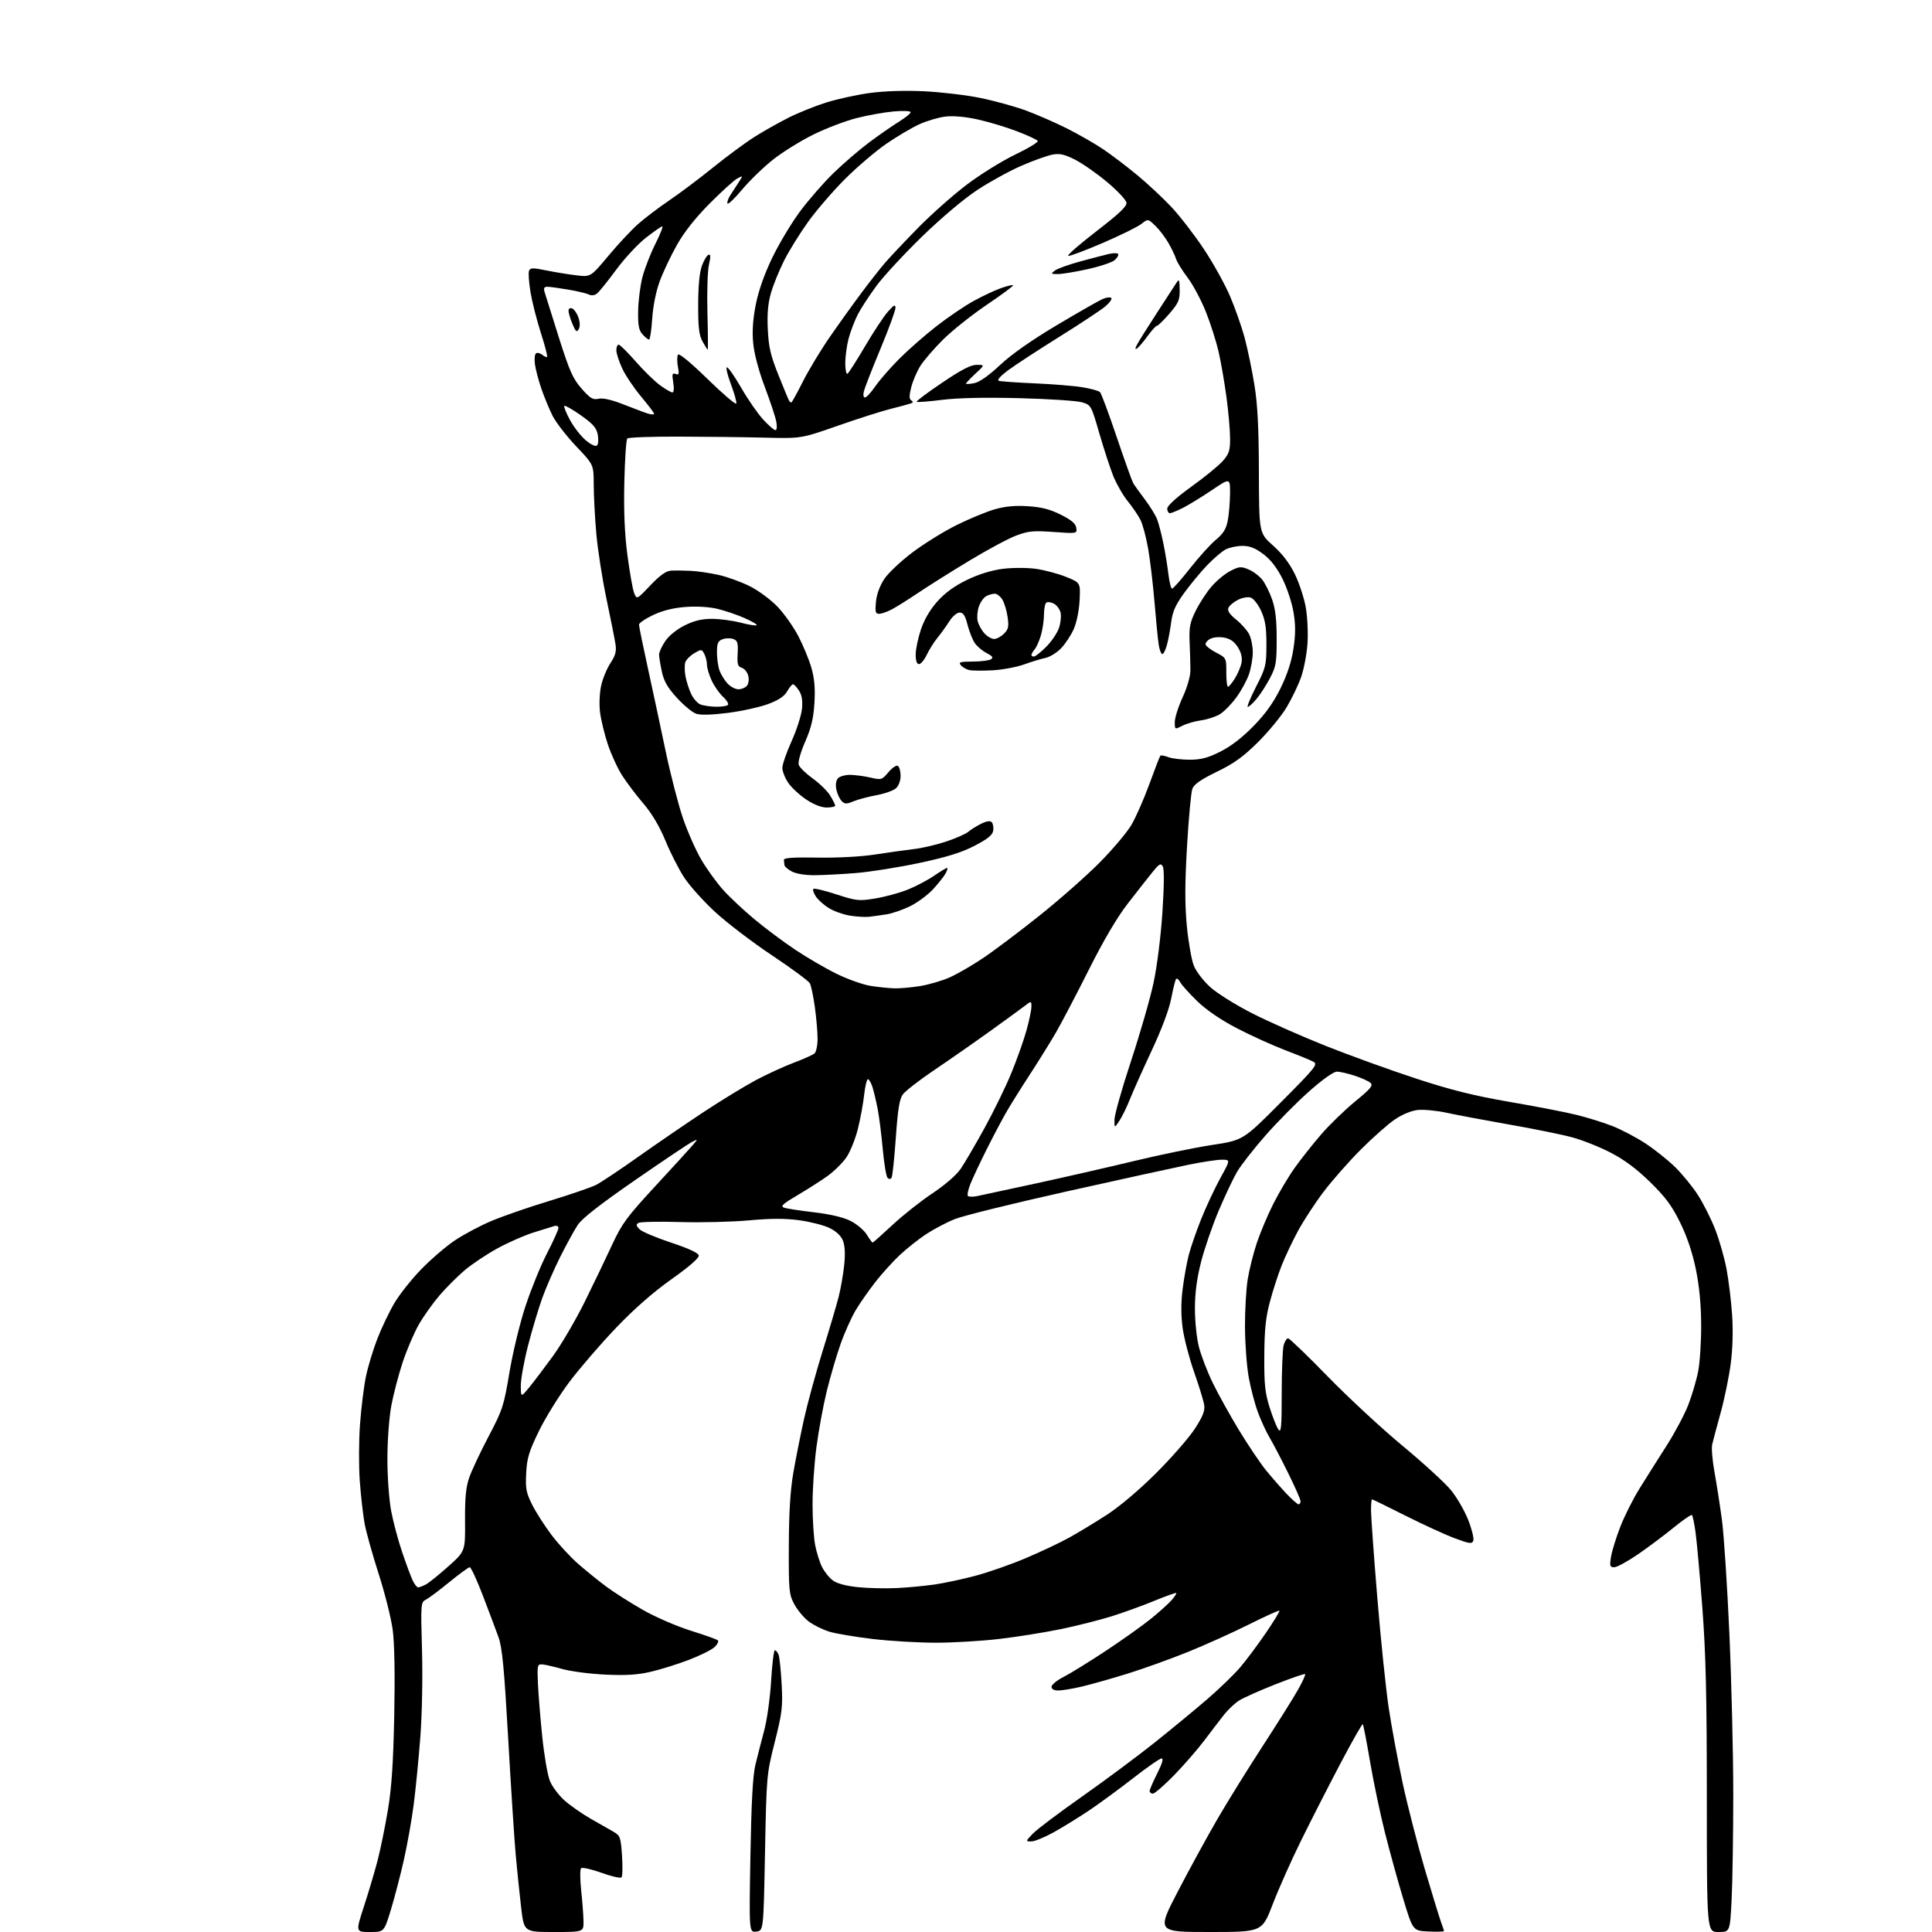 <?xml version="1.0" encoding="UTF-8" standalone="no"?>
<svg 
  version="1.1" 
  xmlns="http://www.w3.org/2000/svg" 
  xmlns:xlink="http://www.w3.org/1999/xlink" 
  xmlns:svg="http://www.w3.org/2000/svg"
  xmlns:rdf="http://www.w3.org/1999/02/22-rdf-syntax-ns#"
  xmlns:cc="http://creativecommons.org/ns#"
  xmlns:dc="http://purl.org/dc/elements/1.1/"
  viewBox="0 0 768 768"
  width="768"
  height="768"
>
<style>svg {background-color: white; }</style>"
<path stroke="none" fill="black" fill-rule="evenodd" d="M147.02,768.00C141.36,768.00 141.36,768.00 144.70,757.75C146.54,752.11 148.97,743.90 150.12,739.50C151.26,735.10 153.09,726.10 154.20,719.50C155.68,710.61 156.33,700.87 156.72,681.92C157.04,665.68 156.82,653.26 156.11,647.91C155.49,643.27 152.97,633.23 150.51,625.59C148.05,617.95 145.54,608.96 144.93,605.60C144.32,602.25 143.46,594.66 143.02,588.74C142.59,582.82 142.63,572.60 143.12,566.04C143.61,559.48 144.67,550.93 145.49,547.06C146.30,543.18 148.32,536.52 149.97,532.26C151.61,527.99 154.66,521.61 156.73,518.08C158.80,514.55 163.65,508.44 167.50,504.50C171.35,500.55 177.31,495.43 180.75,493.12C184.19,490.81 190.63,487.37 195.07,485.47C199.51,483.57 209.96,479.94 218.31,477.41C226.65,474.87 235.06,471.99 236.99,471.00C238.92,470.01 246.35,465.06 253.50,459.99C260.65,454.93 272.31,446.95 279.40,442.25C286.50,437.56 295.95,431.78 300.41,429.40C304.87,427.03 311.67,423.91 315.51,422.46C319.36,421.01 323.06,419.36 323.75,418.79C324.44,418.22 325.00,415.59 325.00,412.95C325.00,410.31 324.51,404.64 323.92,400.35C323.32,396.06 322.43,391.80 321.93,390.88C321.44,389.96 314.62,384.92 306.77,379.69C298.92,374.46 288.71,366.65 284.07,362.34C279.43,358.03 273.95,351.89 271.89,348.70C269.82,345.51 266.50,338.97 264.51,334.16C262.15,328.45 259.13,323.37 255.79,319.47C252.98,316.19 249.19,311.17 247.36,308.33C245.53,305.48 242.94,299.86 241.60,295.83C240.26,291.80 238.87,286.02 238.51,283.00C238.14,279.93 238.35,275.29 238.98,272.50C239.59,269.75 241.25,265.75 242.66,263.60C244.65,260.58 245.10,258.90 244.67,256.10C244.37,254.12 242.76,246.02 241.09,238.09C239.42,230.17 237.60,218.47 237.04,212.09C236.48,205.72 236.02,196.95 236.01,192.62C236.00,184.73 236.00,184.73 229.03,177.40C225.20,173.36 220.98,167.91 219.66,165.28C218.34,162.65 216.33,157.80 215.20,154.50C214.07,151.20 212.91,146.82 212.64,144.77C212.36,142.72 212.57,140.76 213.11,140.43C213.65,140.10 214.75,140.38 215.57,141.06C216.38,141.73 217.24,142.09 217.48,141.85C217.72,141.61 216.60,137.30 214.98,132.27C213.36,127.24 211.52,119.98 210.88,116.13C210.25,112.29 209.98,108.48 210.29,107.68C210.78,106.42 211.73,106.39 217.18,107.50C220.65,108.21 226.04,109.08 229.15,109.45C234.80,110.12 234.80,110.12 241.82,101.72C245.68,97.09 251.01,91.39 253.67,89.04C256.33,86.69 261.88,82.48 266.00,79.69C270.12,76.90 278.00,70.98 283.50,66.54C289.00,62.09 296.44,56.61 300.03,54.35C303.62,52.09 309.70,48.67 313.53,46.74C317.36,44.81 324.10,42.11 328.50,40.73C332.90,39.35 340.69,37.65 345.80,36.96C351.57,36.18 359.74,35.92 367.30,36.28C374.01,36.60 384.10,37.79 389.71,38.94C395.33,40.09 403.49,42.34 407.86,43.95C412.22,45.56 419.55,48.76 424.15,51.07C428.74,53.38 435.20,57.08 438.50,59.30C441.80,61.52 447.92,66.17 452.10,69.63C456.27,73.08 462.41,78.83 465.74,82.38C469.07,85.94 474.82,93.40 478.53,98.97C482.23,104.53 486.94,113.00 488.98,117.79C491.03,122.58 493.66,130.10 494.82,134.50C495.99,138.90 497.71,147.22 498.65,153.00C499.91,160.72 500.38,169.90 500.43,187.70C500.50,211.91 500.50,211.91 506.04,216.85C509.76,220.17 512.61,223.90 514.74,228.26C516.48,231.83 518.43,237.80 519.08,241.54C519.73,245.28 520.03,251.74 519.74,255.92C519.45,260.09 518.30,266.08 517.18,269.24C516.07,272.39 513.47,277.79 511.40,281.24C509.34,284.68 504.24,290.88 500.07,295.02C494.18,300.86 490.55,303.48 483.71,306.79C477.44,309.83 474.66,311.76 473.99,313.53C473.47,314.88 472.52,325.11 471.87,336.25C470.99,351.29 470.97,359.49 471.79,368.10C472.40,374.48 473.65,381.57 474.56,383.86C475.50,386.20 478.38,389.96 481.16,392.45C483.87,394.89 491.36,399.56 497.80,402.83C504.23,406.11 517.38,411.92 527.00,415.76C536.62,419.59 552.83,425.45 563.00,428.78C576.96,433.34 586.04,435.60 600.00,438.00C610.17,439.74 622.10,442.05 626.50,443.13C630.90,444.20 637.39,446.22 640.93,447.61C644.47,449.00 650.32,452.07 653.93,454.42C657.54,456.78 662.85,460.99 665.71,463.76C668.58,466.54 672.73,471.60 674.93,475.01C677.13,478.42 680.26,484.65 681.88,488.86C683.50,493.06 685.51,500.10 686.33,504.50C687.16,508.90 688.15,517.01 688.53,522.53C688.97,528.83 688.77,536.08 688.00,542.02C687.32,547.22 685.53,555.98 684.01,561.49C682.49,567.00 680.97,572.69 680.63,574.15C680.29,575.61 680.69,580.56 681.53,585.15C682.36,589.74 683.69,598.23 684.47,604.00C685.26,609.77 686.60,630.16 687.45,649.30C688.30,668.43 689.00,697.23 689.00,713.30C688.99,729.36 688.70,748.24 688.34,755.25C687.69,768.00 687.69,768.00 683.10,768.00C678.50,768.00 678.50,768.00 678.49,715.25C678.49,673.97 678.10,657.39 676.70,639.00C675.71,626.08 674.50,612.64 674.01,609.14C673.52,605.65 672.88,602.55 672.59,602.26C672.30,601.96 669.01,604.21 665.28,607.26C661.55,610.30 655.16,615.09 651.07,617.90C646.99,620.70 642.77,623.00 641.69,623.00C639.97,623.00 639.82,622.52 640.40,618.89C640.76,616.63 642.40,611.30 644.05,607.04C645.69,602.77 649.16,595.86 651.77,591.67C654.37,587.48 659.17,579.88 662.43,574.78C665.70,569.67 669.60,562.35 671.10,558.50C672.60,554.65 674.39,548.58 675.07,545.00C675.75,541.42 676.28,533.10 676.24,526.50C676.20,518.51 675.49,511.16 674.12,504.50C672.78,497.97 670.62,491.55 667.89,486.00C664.62,479.32 662.07,475.88 656.00,469.94C650.70,464.74 645.80,461.08 640.34,458.24C635.96,455.96 629.04,453.20 624.94,452.10C620.85,450.99 609.62,448.71 600.00,447.03C590.38,445.34 579.20,443.24 575.16,442.36C571.13,441.48 565.90,440.98 563.54,441.24C560.94,441.54 557.35,443.03 554.38,445.06C551.70,446.90 545.66,452.24 540.96,456.95C536.26,461.65 529.60,469.21 526.17,473.73C522.74,478.26 518.13,485.31 515.93,489.40C513.72,493.49 510.80,499.68 509.43,503.16C508.05,506.65 505.97,513.10 504.80,517.50C503.14,523.68 502.64,528.56 502.58,539.00C502.51,550.28 502.86,553.65 504.70,559.50C505.92,563.35 507.49,567.30 508.20,568.27C509.28,569.74 509.50,567.33 509.50,553.77C509.51,544.82 509.85,536.26 510.27,534.75C510.69,533.24 511.49,532.00 512.03,532.00C512.58,532.00 519.66,538.81 527.76,547.13C535.87,555.46 549.25,567.86 557.50,574.70C565.75,581.54 574.41,589.47 576.75,592.32C579.09,595.17 582.19,600.51 583.63,604.18C585.08,607.86 585.99,611.57 585.66,612.44C585.14,613.81 584.22,613.69 578.28,611.48C574.55,610.09 565.71,606.04 558.64,602.48C551.57,598.92 545.61,596.00 545.39,596.00C545.18,596.00 545.00,598.00 545.00,600.44C545.00,602.88 546.13,618.52 547.51,635.19C548.88,651.86 550.93,671.58 552.05,679.00C553.17,686.42 555.66,699.84 557.58,708.80C559.51,717.77 563.51,733.29 566.46,743.30C569.42,753.31 572.33,762.77 572.92,764.32C573.51,765.86 574.00,767.35 574.00,767.61C574.00,767.88 571.22,767.96 567.82,767.80C561.65,767.50 561.65,767.50 557.86,755.00C555.77,748.12 552.48,736.20 550.54,728.50C548.60,720.80 545.93,708.05 544.60,700.17C543.26,692.29 541.97,685.64 541.73,685.40C541.49,685.16 537.44,692.28 532.73,701.23C528.02,710.18 521.02,723.89 517.17,731.71C513.31,739.52 508.26,750.88 505.93,756.96C501.69,768.00 501.69,768.00 480.76,768.00C459.83,768.00 459.83,768.00 468.28,751.75C472.93,742.81 480.00,729.88 484.00,723.00C487.99,716.12 496.09,703.08 501.99,694.00C507.89,684.92 514.19,674.89 515.98,671.70C517.77,668.52 519.05,665.72 518.81,665.48C518.58,665.25 513.30,667.06 507.09,669.51C500.88,671.96 494.38,674.85 492.65,675.93C490.92,677.02 488.21,679.55 486.63,681.55C485.05,683.56 481.50,688.19 478.74,691.85C475.99,695.51 470.54,701.76 466.64,705.75C462.74,709.74 458.98,713.00 458.28,713.00C457.57,713.00 457.00,712.54 457.00,711.97C457.00,711.41 458.36,708.26 460.01,704.97C461.98,701.08 462.59,699.00 461.76,699.00C461.07,699.00 456.00,702.51 450.50,706.80C445.00,711.09 437.12,716.87 433.00,719.64C428.88,722.40 422.53,726.32 418.90,728.34C415.28,730.35 411.25,732.00 409.97,732.00C407.64,732.00 407.64,731.98 410.56,728.91C412.18,727.22 420.93,720.62 430.00,714.25C439.07,707.88 452.12,698.17 459.00,692.69C465.88,687.20 475.32,679.40 480.00,675.37C484.68,671.33 490.47,665.73 492.88,662.92C495.30,660.11 499.90,653.95 503.13,649.23C506.35,644.51 508.81,640.48 508.60,640.26C508.39,640.05 502.88,642.54 496.36,645.80C489.84,649.05 478.88,653.99 472.00,656.76C465.12,659.54 454.32,663.41 448.00,665.37C441.68,667.33 433.57,669.61 430.00,670.45C426.43,671.29 422.26,671.98 420.75,671.99C418.98,671.99 418.00,671.47 418.00,670.52C418.00,669.70 420.14,667.95 422.75,666.63C425.36,665.30 432.90,660.65 439.50,656.29C446.10,651.92 454.20,646.17 457.50,643.49C460.80,640.82 464.49,637.50 465.71,636.11C466.93,634.72 467.77,633.43 467.58,633.25C467.39,633.06 463.48,634.46 458.87,636.35C454.27,638.25 446.68,641.00 442.00,642.47C437.32,643.94 428.23,646.24 421.79,647.58C415.35,648.91 404.33,650.68 397.30,651.50C390.27,652.33 378.88,653.00 372.00,653.00C365.12,653.00 353.87,652.34 346.99,651.53C340.12,650.73 332.34,649.41 329.70,648.62C327.07,647.82 323.35,645.98 321.45,644.53C319.54,643.07 316.97,640.00 315.74,637.69C313.64,633.76 313.50,632.34 313.57,614.50C313.61,601.37 314.16,592.41 315.35,585.50C316.30,580.00 318.22,570.33 319.63,564.00C321.04,557.67 324.37,545.52 327.02,537.00C329.68,528.48 332.54,518.80 333.38,515.50C334.22,512.20 335.21,506.48 335.59,502.78C336.05,498.26 335.86,495.09 335.03,493.07C334.24,491.15 332.30,489.37 329.64,488.10C327.37,487.01 321.98,485.65 317.68,485.06C312.06,484.30 306.41,484.32 297.68,485.12C290.98,485.73 278.66,486.03 270.29,485.78C261.93,485.53 254.50,485.69 253.79,486.13C252.77,486.76 252.87,487.29 254.23,488.66C255.18,489.61 260.80,491.98 266.71,493.94C273.63,496.23 277.58,498.05 277.77,499.05C277.96,500.05 274.10,503.42 266.95,508.49C259.57,513.73 252.11,520.28 244.79,527.94C238.72,534.30 230.44,543.90 226.38,549.29C222.33,554.67 216.88,563.45 214.27,568.79C210.26,577.01 209.48,579.59 209.17,585.58C208.85,591.72 209.16,593.39 211.51,598.08C213.00,601.06 216.45,606.47 219.19,610.10C221.92,613.73 226.71,618.93 229.83,621.66C232.95,624.38 237.97,628.45 241.00,630.70C244.03,632.95 250.55,637.10 255.50,639.93C260.48,642.78 268.96,646.46 274.50,648.19C280.00,649.91 284.88,651.64 285.33,652.04C285.79,652.44 285.20,653.67 284.02,654.76C282.84,655.86 278.19,658.16 273.69,659.88C269.19,661.60 262.35,663.72 258.50,664.60C253.34,665.79 248.61,666.07 240.50,665.68C234.45,665.39 226.80,664.39 223.50,663.45C220.20,662.51 216.60,661.69 215.50,661.62C213.64,661.51 213.52,662.03 213.82,669.00C214.00,673.12 214.76,682.63 215.53,690.12C216.29,697.61 217.66,705.61 218.57,707.89C219.48,710.17 222.14,713.71 224.47,715.77C226.81,717.82 231.48,721.08 234.86,723.00C238.24,724.92 242.29,727.24 243.87,728.15C246.54,729.69 246.76,730.32 247.26,737.65C247.55,741.97 247.46,745.85 247.06,746.29C246.65,746.72 243.05,745.89 239.05,744.45C235.05,743.01 231.42,742.20 230.98,742.66C230.54,743.12 230.56,747.10 231.03,751.50C231.51,755.90 231.92,761.41 231.95,763.75C232.00,768.00 232.00,768.00 220.15,768.00C208.31,768.00 208.31,768.00 207.16,758.25C206.53,752.89 205.57,743.55 205.02,737.50C204.47,731.45 203.12,710.64 202.02,691.24C200.41,662.91 199.65,654.96 198.14,650.74C197.10,647.86 194.31,640.44 191.94,634.25C189.57,628.06 187.22,623.00 186.73,623.00C186.24,623.00 182.61,625.64 178.67,628.87C174.72,632.10 170.54,635.24 169.36,635.85C167.26,636.93 167.23,637.29 167.75,655.87C168.06,666.84 167.78,681.44 167.08,690.64C166.41,699.36 165.22,711.45 164.43,717.50C163.65,723.55 161.88,733.45 160.51,739.50C159.14,745.55 156.82,754.44 155.35,759.25C152.68,768.00 152.68,768.00 147.02,768.00zM300.63,767.83C297.77,768.16 297.77,768.16 298.30,737.83C298.68,716.31 299.25,705.76 300.29,701.50C301.09,698.20 302.66,692.10 303.77,687.94C304.90,683.76 306.13,674.93 306.53,668.19C306.93,661.49 307.60,656.00 308.02,656.00C308.44,656.00 309.10,656.79 309.49,657.75C309.87,658.71 310.43,664.00 310.72,669.50C311.20,678.50 310.93,680.79 307.98,692.50C304.73,705.40 304.70,705.73 304.10,736.50C303.50,767.50 303.50,767.50 300.63,767.83zM356.50,631.28C360.90,631.06 367.65,630.42 371.50,629.87C375.35,629.31 382.70,627.74 387.83,626.37C392.96,625.01 401.96,621.86 407.83,619.36C413.70,616.87 421.43,613.22 425.00,611.24C428.57,609.27 435.32,605.18 440.00,602.15C445.15,598.81 452.89,592.26 459.64,585.52C465.77,579.40 472.67,571.49 474.97,567.95C478.17,563.00 479.04,560.80 478.69,558.50C478.43,556.85 476.64,550.99 474.70,545.48C472.76,539.98 470.71,532.12 470.14,528.03C469.44,523.01 469.43,517.97 470.10,512.55C470.65,508.12 471.75,501.99 472.54,498.91C473.33,495.84 475.59,489.31 477.56,484.41C479.53,479.51 482.95,472.24 485.14,468.25C489.14,461.00 489.14,461.00 485.68,461.00C483.78,461.00 477.78,461.91 472.36,463.02C466.94,464.13 445.18,468.90 424.00,473.62C402.82,478.34 382.80,483.29 379.50,484.63C376.20,485.96 371.05,488.68 368.06,490.66C365.08,492.64 360.42,496.33 357.73,498.85C355.03,501.38 350.69,506.15 348.09,509.47C345.49,512.79 341.96,517.83 340.24,520.68C338.52,523.53 335.78,529.62 334.16,534.21C332.53,538.81 330.05,547.28 328.64,553.04C327.23,558.79 325.39,568.81 324.54,575.30C323.69,581.79 323.00,591.97 323.00,597.91C323.00,603.86 323.46,611.13 324.01,614.06C324.57,616.99 325.80,620.96 326.76,622.88C327.72,624.80 329.67,627.23 331.11,628.28C332.77,629.49 336.40,630.45 341.11,630.93C345.17,631.34 352.10,631.50 356.50,631.28zM166.23,631.00C166.72,631.00 168.11,630.48 169.32,629.83C170.52,629.19 174.53,625.96 178.23,622.65C184.96,616.63 184.96,616.63 184.86,604.57C184.79,595.63 185.21,591.20 186.47,587.50C187.41,584.75 190.87,577.38 194.16,571.12C199.80,560.40 200.28,558.93 202.50,545.62C203.80,537.82 206.65,526.02 208.87,519.27C211.08,512.54 214.94,503.06 217.45,498.21C219.95,493.36 222.00,488.82 222.00,488.13C222.00,487.39 221.28,487.09 220.25,487.40C219.29,487.70 215.57,488.86 212.00,489.97C208.43,491.09 202.00,493.91 197.73,496.25C193.46,498.59 187.61,502.50 184.73,504.93C181.85,507.37 177.35,511.87 174.72,514.94C172.09,518.00 168.39,523.20 166.50,526.50C164.61,529.80 161.72,536.55 160.08,541.50C158.43,546.45 156.39,554.26 155.54,558.86C154.67,563.60 154.00,572.75 154.00,580.00C154.00,587.20 154.66,596.24 155.51,600.72C156.34,605.09 158.31,612.45 159.89,617.08C161.46,621.71 163.33,626.74 164.04,628.25C164.74,629.76 165.73,631.00 166.23,631.00zM516.21,598.00C516.64,598.00 516.99,597.44 516.99,596.75C516.98,596.06 514.75,591.00 512.03,585.50C509.31,580.00 506.02,573.70 504.70,571.50C503.39,569.30 501.31,564.80 500.08,561.50C498.84,558.20 497.18,551.90 496.39,547.50C495.59,543.10 494.93,534.10 494.90,527.50C494.87,520.90 495.36,512.35 495.99,508.50C496.61,504.65 498.25,498.13 499.63,494.01C501.01,489.90 503.96,482.92 506.18,478.51C508.39,474.11 512.21,467.68 514.66,464.24C517.11,460.80 521.84,454.82 525.17,450.96C528.50,447.10 534.59,441.20 538.70,437.84C544.80,432.85 545.92,431.51 544.83,430.50C544.10,429.81 541.28,428.52 538.57,427.63C535.86,426.73 532.65,426.00 531.44,426.00C530.11,426.00 525.73,429.11 520.37,433.86C515.49,438.18 507.68,446.08 503.00,451.42C498.32,456.76 493.26,463.24 491.75,465.82C490.24,468.39 486.95,475.36 484.43,481.30C481.92,487.24 478.77,496.41 477.43,501.68C475.75,508.31 475.00,514.02 475.00,520.23C475.00,525.17 475.70,531.98 476.57,535.36C477.43,538.74 479.86,545.10 481.98,549.50C484.10,553.90 488.82,562.41 492.46,568.42C496.11,574.42 500.95,581.62 503.22,584.42C505.50,587.21 509.17,591.41 511.39,593.75C513.60,596.09 515.77,598.00 516.21,598.00zM210.28,551.62C212.05,549.48 216.32,543.85 219.76,539.12C223.20,534.38 228.90,524.65 232.43,517.50C235.96,510.35 240.84,500.19 243.28,494.92C247.23,486.38 249.11,483.83 260.60,471.39C267.70,463.72 274.40,456.37 275.50,455.07C277.50,452.71 277.50,452.71 275.00,453.99C273.62,454.69 263.42,461.54 252.33,469.21C238.60,478.70 231.37,484.35 229.67,486.92C228.30,489.00 225.17,494.70 222.71,499.60C220.26,504.49 217.04,511.88 215.55,516.00C214.07,520.12 211.53,528.59 209.92,534.82C208.32,541.04 207.02,548.24 207.03,550.82C207.07,555.50 207.07,555.50 210.28,551.62zM346.86,493.96C347.05,493.98 350.59,490.84 354.72,486.99C358.85,483.13 366.02,477.45 370.64,474.38C375.67,471.03 380.19,467.11 381.88,464.64C383.44,462.36 387.71,455.06 391.37,448.41C395.04,441.76 399.86,431.87 402.08,426.42C404.31,420.98 407.00,413.38 408.06,409.53C409.13,405.69 410.00,401.48 410.00,400.19C410.00,397.83 410.00,397.83 407.25,399.94C405.74,401.09 399.55,405.60 393.50,409.95C387.45,414.30 377.58,421.18 371.56,425.24C365.55,429.30 359.84,433.72 358.88,435.06C357.55,436.92 356.89,441.03 356.10,452.29C355.53,460.42 354.78,467.55 354.42,468.13C354.01,468.79 353.42,468.82 352.82,468.22C352.30,467.70 351.44,462.60 350.92,456.89C350.40,451.17 349.50,444.02 348.92,441.00C348.34,437.98 347.41,434.04 346.86,432.25C346.30,430.46 345.47,429.00 345.02,429.00C344.57,429.00 343.89,431.81 343.51,435.25C343.14,438.69 342.01,444.80 341.00,448.83C339.99,452.86 337.93,457.93 336.43,460.11C334.92,462.28 331.62,465.55 329.09,467.38C326.57,469.21 321.18,472.65 317.13,475.04C311.24,478.50 310.14,479.51 311.63,480.05C312.66,480.43 318.00,481.26 323.50,481.89C329.82,482.63 335.16,483.87 338.00,485.28C340.48,486.50 343.40,488.95 344.50,490.71C345.60,492.48 346.66,493.94 346.86,493.96zM388.45,475.46C390.13,475.12 400.73,472.84 412.00,470.39C423.27,467.94 440.82,463.93 451.00,461.48C461.18,459.03 475.05,456.17 481.84,455.14C494.17,453.26 494.17,453.26 509.16,438.20C523.00,424.29 523.98,423.06 522.09,422.05C520.96,421.44 515.87,419.36 510.78,417.42C505.70,415.48 497.06,411.55 491.58,408.69C485.25,405.39 479.56,401.50 475.94,398.00C472.82,394.98 469.78,391.60 469.20,390.51C468.62,389.41 467.88,388.79 467.55,389.11C467.22,389.44 466.35,392.89 465.61,396.77C464.76,401.21 461.85,408.99 457.79,417.67C454.23,425.28 450.34,433.98 449.14,437.00C447.95,440.02 446.08,443.85 444.99,445.50C443.01,448.50 443.01,448.50 443.01,445.14C443.00,443.29 445.95,432.82 449.57,421.87C453.18,410.93 457.22,396.92 458.54,390.74C459.94,384.24 461.42,372.47 462.07,362.82C462.76,352.33 462.83,345.51 462.24,344.46C461.43,343.01 460.87,343.30 458.17,346.64C456.45,348.76 452.07,354.32 448.45,359.00C444.08,364.63 438.80,373.57 432.82,385.50C427.85,395.40 421.95,406.65 419.72,410.50C417.49,414.35 412.80,421.89 409.30,427.27C405.79,432.64 401.58,439.39 399.93,442.27C398.28,445.14 394.78,451.77 392.16,457.00C389.54,462.23 386.66,468.36 385.75,470.64C384.85,472.91 384.40,475.07 384.76,475.42C385.11,475.78 386.78,475.80 388.45,475.46zM355.50,392.88C357.70,392.94 362.33,392.53 365.78,391.97C369.24,391.40 374.48,389.88 377.43,388.57C380.38,387.27 386.32,383.84 390.64,380.95C394.96,378.06 405.02,370.50 413.00,364.14C420.98,357.78 431.77,348.27 437.00,343.00C442.23,337.74 447.96,330.95 449.75,327.92C451.53,324.89 454.75,317.56 456.91,311.63C459.06,305.70 461.03,300.64 461.27,300.39C461.52,300.15 462.94,300.41 464.43,300.97C465.91,301.54 469.73,302.00 472.91,302.00C477.40,302.00 480.10,301.29 485.08,298.80C489.25,296.72 493.86,293.17 498.26,288.66C503.03,283.78 506.22,279.31 509.03,273.61C511.70,268.16 513.39,262.99 514.17,257.85C515.04,252.12 515.04,248.49 514.20,243.39C513.58,239.64 511.59,233.63 509.79,230.04C507.57,225.63 505.09,222.44 502.17,220.25C498.98,217.86 496.80,217.00 493.87,217.00C491.69,217.00 488.69,217.64 487.20,218.42C485.72,219.20 482.42,222.02 479.87,224.67C477.32,227.33 473.22,232.28 470.76,235.67C467.32,240.40 466.12,243.08 465.59,247.17C465.21,250.10 464.46,254.19 463.91,256.25C463.37,258.31 462.53,260.00 462.05,260.00C461.57,260.00 460.91,258.31 460.60,256.25C460.28,254.19 459.54,246.68 458.95,239.58C458.37,232.47 457.23,222.86 456.43,218.24C455.62,213.61 454.24,208.40 453.35,206.66C452.47,204.92 450.20,201.58 448.30,199.24C446.41,196.90 443.82,192.40 442.55,189.24C441.29,186.08 438.79,178.44 437.00,172.26C433.79,161.15 433.71,161.01 430.12,159.92C428.13,159.32 416.96,158.58 405.31,158.28C391.43,157.93 380.79,158.16 374.47,158.95C369.17,159.62 364.63,159.96 364.38,159.72C364.14,159.47 368.69,156.06 374.51,152.13C382.25,146.91 385.94,145.01 388.29,145.03C391.50,145.05 391.50,145.05 387.75,148.54C385.69,150.46 384.00,152.23 384.00,152.49C384.00,152.74 385.46,152.67 387.25,152.32C389.35,151.92 392.98,149.37 397.54,145.10C402.10,140.83 410.03,135.26 420.04,129.30C428.54,124.24 436.74,119.56 438.25,118.89C439.77,118.22 441.34,118.02 441.75,118.44C442.16,118.85 441.07,120.39 439.32,121.85C437.57,123.31 429.29,128.78 420.92,134.00C412.55,139.22 403.45,145.18 400.70,147.22C397.53,149.59 396.22,151.11 397.10,151.39C397.87,151.63 404.35,152.09 411.50,152.40C418.65,152.71 427.17,153.41 430.43,153.96C433.69,154.51 436.76,155.36 437.27,155.87C437.77,156.37 440.75,164.37 443.88,173.65C447.02,182.92 449.97,191.18 450.44,192.01C450.91,192.83 453.00,195.75 455.08,198.50C457.16,201.25 459.37,204.84 459.99,206.48C460.61,208.11 461.72,212.39 462.45,215.98C463.19,219.56 464.09,225.09 464.46,228.25C464.84,231.41 465.50,234.00 465.93,234.00C466.36,234.00 469.58,230.35 473.08,225.89C476.59,221.43 481.20,216.34 483.33,214.57C486.28,212.12 487.41,210.29 488.06,206.93C488.53,204.49 488.93,199.67 488.96,196.22C489.00,189.94 489.00,189.94 481.75,194.83C477.76,197.51 472.61,200.68 470.29,201.86C467.97,203.04 465.61,204.00 465.04,204.00C464.47,204.00 464.00,203.18 464.00,202.19C464.00,201.04 467.54,197.82 473.60,193.45C478.88,189.65 484.51,185.05 486.10,183.23C488.58,180.40 489.00,179.11 488.98,174.22C488.97,171.07 488.33,163.78 487.56,158.00C486.78,152.22 485.39,144.12 484.45,140.00C483.52,135.88 481.23,128.68 479.37,124.00C477.51,119.33 474.24,113.19 472.10,110.37C469.96,107.55 467.88,104.17 467.48,102.87C467.07,101.57 465.69,98.69 464.41,96.47C463.12,94.25 460.78,91.20 459.20,89.69C456.34,86.95 456.34,86.95 453.69,89.03C452.24,90.17 445.34,93.57 438.36,96.58C431.38,99.59 425.20,101.90 424.63,101.71C424.06,101.52 429.10,97.12 435.83,91.93C445.00,84.86 448.00,82.01 447.78,80.54C447.63,79.46 444.16,75.78 440.09,72.37C436.01,68.95 430.28,64.95 427.35,63.47C423.13,61.33 421.26,60.92 418.35,61.46C416.34,61.84 410.82,63.82 406.09,65.86C401.37,67.91 393.45,72.25 388.50,75.51C383.18,79.02 374.22,86.57 366.60,93.97C359.51,100.86 351.36,109.65 348.50,113.50C345.64,117.35 342.26,122.53 340.99,125.00C339.73,127.47 338.09,131.75 337.36,134.50C336.62,137.25 336.02,141.66 336.01,144.31C336.01,146.95 336.40,148.87 336.88,148.57C337.37,148.27 340.48,143.41 343.80,137.76C347.11,132.12 351.20,125.92 352.87,124.00C355.30,121.21 355.93,120.88 355.96,122.37C355.98,123.40 353.31,130.71 350.02,138.60C346.74,146.50 343.76,154.10 343.42,155.48C343.04,156.99 343.21,158.00 343.84,158.00C344.43,158.00 346.29,155.99 347.98,153.52C349.68,151.06 353.98,146.13 357.54,142.57C361.10,139.01 367.72,133.20 372.26,129.67C376.79,126.13 383.43,121.62 387.01,119.66C390.59,117.69 395.50,115.38 397.92,114.53C400.33,113.68 402.50,113.16 402.73,113.39C402.95,113.62 398.27,117.10 392.32,121.12C386.37,125.14 378.53,131.37 374.91,134.97C371.29,138.56 367.20,143.30 365.83,145.50C364.46,147.70 362.83,151.51 362.22,153.97C361.37,157.35 361.39,158.62 362.27,159.17C363.11,159.69 363.03,160.04 361.97,160.40C361.16,160.69 357.57,161.65 354.00,162.55C350.43,163.44 340.98,166.46 333.00,169.25C318.50,174.33 318.50,174.33 304.00,173.97C296.02,173.77 280.65,173.59 269.83,173.56C259.02,173.53 249.80,173.86 249.36,174.31C248.91,174.76 248.38,182.63 248.18,191.81C247.92,203.33 248.30,212.28 249.41,220.69C250.29,227.40 251.48,234.12 252.05,235.64C253.10,238.39 253.10,238.39 258.53,232.69C262.35,228.68 264.78,226.95 266.73,226.84C268.25,226.75 271.75,226.78 274.50,226.91C277.25,227.04 282.31,227.79 285.75,228.56C289.19,229.34 294.76,231.37 298.14,233.07C301.51,234.77 306.42,238.41 309.04,241.14C311.67,243.88 315.39,249.13 317.32,252.81C319.24,256.49 321.59,262.16 322.53,265.41C323.76,269.69 324.10,273.54 323.75,279.41C323.38,285.56 322.50,289.25 320.08,294.81C318.25,299.01 317.16,302.92 317.50,304.00C317.83,305.04 320.34,307.49 323.07,309.46C325.81,311.42 328.94,314.49 330.02,316.27C331.11,318.04 331.99,319.84 332.00,320.25C332.00,320.66 330.48,321.00 328.61,321.00C326.45,321.00 323.48,319.83 320.39,317.75C317.73,315.96 314.53,312.97 313.28,311.10C312.02,309.23 311.00,306.59 311.00,305.23C311.00,303.87 312.65,299.10 314.67,294.63C316.69,290.16 318.54,284.37 318.80,281.77C319.12,278.43 318.76,276.29 317.60,274.52C316.70,273.13 315.63,272.00 315.23,272.01C314.83,272.01 313.78,273.28 312.90,274.83C311.78,276.79 309.50,278.32 305.37,279.86C302.10,281.08 294.95,282.66 289.47,283.37C283.04,284.19 278.53,284.32 276.77,283.73C275.26,283.23 271.81,280.39 269.10,277.42C265.36,273.33 263.91,270.80 263.09,266.96C262.49,264.18 262.00,261.13 262.00,260.18C262.00,259.24 263.11,256.83 264.46,254.84C265.92,252.69 269.05,250.16 272.16,248.61C275.92,246.73 278.96,246.00 282.99,246.00C286.06,246.00 291.21,246.69 294.43,247.52C297.65,248.36 300.51,248.82 300.80,248.54C301.08,248.26 298.88,246.96 295.90,245.66C292.93,244.35 288.07,242.71 285.11,242.01C281.86,241.24 276.84,240.95 272.48,241.28C267.62,241.65 263.39,242.70 259.62,244.49C256.53,245.95 254.00,247.68 254.01,248.32C254.01,248.97 255.59,256.70 257.52,265.50C259.45,274.30 262.62,289.15 264.58,298.50C266.54,307.85 269.66,319.94 271.52,325.36C273.38,330.78 276.70,338.24 278.89,341.93C281.09,345.63 284.96,350.97 287.50,353.79C290.04,356.62 295.58,361.81 299.81,365.34C304.04,368.87 311.32,374.32 316.00,377.45C320.68,380.58 328.10,384.91 332.50,387.07C336.90,389.24 342.98,391.40 346.00,391.89C349.02,392.37 353.30,392.82 355.50,392.88zM345.50,364.43C343.85,364.61 340.36,364.40 337.75,363.96C335.14,363.52 331.41,362.18 329.45,360.97C327.50,359.76 325.18,357.69 324.31,356.36C323.44,355.03 323.00,353.67 323.33,353.34C323.66,353.01 327.77,353.99 332.46,355.52C340.54,358.14 341.38,358.23 348.07,357.13C351.96,356.48 357.78,354.89 360.99,353.58C364.21,352.27 368.87,349.81 371.35,348.10C373.83,346.40 376.13,345.00 376.47,345.00C376.80,345.00 376.55,345.96 375.92,347.14C375.29,348.32 373.04,351.17 370.93,353.46C368.81,355.76 364.70,358.80 361.79,360.23C358.88,361.65 354.70,363.10 352.50,363.45C350.30,363.81 347.15,364.24 345.50,364.43zM323.50,347.91C320.06,347.92 316.33,347.28 314.75,346.43C313.24,345.61 311.93,344.50 311.85,343.97C311.77,343.44 311.65,342.48 311.60,341.84C311.53,341.01 315.26,340.74 325.02,340.91C333.11,341.04 342.34,340.54 348.02,339.66C353.23,338.85 360.17,337.88 363.44,337.50C366.70,337.12 372.48,335.76 376.28,334.47C380.09,333.18 383.94,331.48 384.85,330.69C385.76,329.89 388.01,328.47 389.86,327.54C392.04,326.43 393.57,326.17 394.20,326.80C394.73,327.33 395.02,328.83 394.83,330.13C394.58,331.91 392.77,333.41 387.50,336.16C382.33,338.86 376.59,340.65 365.50,343.03C357.25,344.79 345.77,346.61 340.00,347.07C334.23,347.53 326.80,347.90 323.50,347.91zM339.26,318.54C336.51,319.68 335.82,319.67 334.60,318.45C333.81,317.67 332.86,315.65 332.49,313.97C332.08,312.10 332.29,310.35 333.03,309.46C333.70,308.66 335.88,308.01 337.87,308.02C339.87,308.04 343.52,308.52 346.00,309.09C350.37,310.10 350.58,310.04 353.17,306.96C354.63,305.21 356.32,304.08 356.92,304.45C357.51,304.82 358.00,306.60 358.00,308.40C358.00,310.32 357.24,312.38 356.17,313.35C355.16,314.26 351.67,315.50 348.42,316.10C345.16,316.70 341.04,317.80 339.26,318.54zM469.98,288.51C467.00,290.05 467.00,290.05 467.00,287.00C467.00,285.33 468.39,280.93 470.10,277.23C471.92,273.28 473.20,268.85 473.20,266.50C473.21,264.30 473.07,259.32 472.90,255.43C472.63,249.42 472.98,247.55 475.26,242.90C476.73,239.90 479.57,235.52 481.57,233.19C483.58,230.85 486.96,228.04 489.10,226.95C492.60,225.16 493.32,225.11 496.32,226.36C498.16,227.13 500.61,228.96 501.77,230.44C502.93,231.91 504.69,235.45 505.69,238.31C506.99,242.04 507.50,246.44 507.50,254.00C507.50,263.47 507.24,265.00 504.81,269.61C503.32,272.42 500.92,276.13 499.47,277.86C498.01,279.59 496.46,281.00 496.02,281.00C495.58,281.00 497.06,277.39 499.31,272.98C503.18,265.42 503.41,264.47 503.42,256.23C503.43,249.45 502.96,246.46 501.32,242.85C500.13,240.25 498.30,237.91 497.15,237.55C495.99,237.18 493.75,237.59 492.00,238.50C490.29,239.38 488.62,240.83 488.28,241.71C487.87,242.79 488.87,244.28 491.38,246.29C493.41,247.92 495.74,250.53 496.54,252.08C497.34,253.63 498.00,256.87 498.00,259.27C498.00,261.68 497.31,265.64 496.47,268.07C495.63,270.51 493.36,274.65 491.43,277.29C489.50,279.92 486.57,282.90 484.91,283.91C483.25,284.92 479.89,286.02 477.43,286.35C474.97,286.69 471.62,287.66 469.98,288.51zM284.69,280.94C287.00,280.97 289.12,280.62 289.41,280.15C289.70,279.68 288.77,278.21 287.34,276.90C285.91,275.58 283.91,272.70 282.89,270.50C281.87,268.30 281.03,265.46 281.02,264.18C281.01,262.91 280.53,260.99 279.95,259.91C278.94,258.02 278.79,258.01 275.95,259.69C274.33,260.65 272.73,262.27 272.40,263.30C272.08,264.33 272.12,266.82 272.49,268.84C272.86,270.85 273.87,274.00 274.74,275.84C275.61,277.68 277.26,279.56 278.41,280.03C279.56,280.49 282.39,280.90 284.69,280.94zM293.55,274.00C294.76,274.00 296.28,273.37 296.92,272.60C297.58,271.80 297.81,270.07 297.44,268.63C297.09,267.22 295.94,265.80 294.88,265.46C293.26,264.95 293.00,264.04 293.23,259.81C293.46,255.55 293.19,254.66 291.50,254.02C290.40,253.60 288.49,253.64 287.25,254.10C285.38,254.80 285.00,255.68 285.00,259.40C285.00,261.86 285.48,265.14 286.07,266.68C286.65,268.23 288.08,270.51 289.24,271.75C290.40,272.99 292.34,274.00 293.55,274.00zM488.14,273.00C488.52,273.00 489.77,271.49 490.92,269.64C492.06,267.78 493.24,264.97 493.54,263.39C493.89,261.48 493.40,259.42 492.09,257.30C490.70,255.08 489.05,253.91 486.65,253.46C484.67,253.09 482.29,253.31 481.04,253.98C479.85,254.61 479.05,255.65 479.26,256.29C479.47,256.92 481.41,258.37 483.57,259.49C487.45,261.52 487.50,261.62 487.47,267.27C487.46,270.42 487.76,273.00 488.14,273.00zM394.66,266.45C390.72,266.67 386.52,266.63 385.32,266.37C384.13,266.10 382.61,265.23 381.95,264.44C380.93,263.21 381.63,263.00 386.63,262.98C389.86,262.98 393.13,262.57 393.90,262.09C394.97,261.40 394.57,260.83 392.16,259.58C390.43,258.69 388.30,256.86 387.41,255.51C386.53,254.16 385.26,250.91 384.59,248.28C383.67,244.68 382.90,243.50 381.47,243.50C380.40,243.50 378.62,245.01 377.36,247.00C376.14,248.93 374.02,251.87 372.65,253.54C371.29,255.22 369.37,258.25 368.40,260.29C367.43,262.33 366.04,264.00 365.31,264.00C364.46,264.00 364.00,262.67 364.00,260.19C364.00,258.10 364.94,253.61 366.09,250.20C367.45,246.17 369.75,242.27 372.69,239.00C375.76,235.58 379.53,232.86 384.48,230.48C389.14,228.24 394.24,226.67 398.63,226.12C402.43,225.64 408.27,225.64 411.70,226.11C415.10,226.57 420.50,228.01 423.70,229.29C429.50,231.62 429.50,231.62 429.16,238.56C428.97,242.57 428.00,247.40 426.86,250.00C425.78,252.47 423.50,255.94 421.80,257.70C420.09,259.47 417.30,261.19 415.60,261.53C413.89,261.88 410.10,263.03 407.16,264.10C404.22,265.17 398.59,266.22 394.66,266.45zM411.00,261.00C411.55,261.00 413.75,259.25 415.88,257.12C418.02,254.98 420.31,251.58 420.98,249.56C421.65,247.54 421.92,244.81 421.58,243.48C421.25,242.15 420.07,240.57 418.97,239.98C417.86,239.39 416.52,239.18 415.98,239.51C415.44,239.85 415.00,241.95 415.00,244.19C415.00,246.43 414.47,250.12 413.83,252.38C413.18,254.65 412.06,257.21 411.33,258.08C410.60,258.95 410.00,259.96 410.00,260.33C410.00,260.70 410.45,261.00 411.00,261.00zM395.17,254.00C396.18,254.00 397.94,253.06 399.10,251.90C400.87,250.13 401.09,249.09 400.52,245.15C400.15,242.59 399.19,239.49 398.40,238.25C397.60,237.01 396.26,236.00 395.41,236.00C394.56,236.00 393.05,236.44 392.04,236.98C391.03,237.52 389.72,239.37 389.12,241.10C388.51,242.82 388.30,245.42 388.64,246.87C388.98,248.32 390.18,250.51 391.31,251.75C392.43,252.99 394.17,254.00 395.17,254.00zM349.42,244.00C348.02,244.00 347.82,243.21 348.20,239.23C348.49,236.27 349.74,232.84 351.51,230.17C353.07,227.80 358.17,223.00 362.84,219.50C367.50,216.00 375.41,211.11 380.41,208.65C385.41,206.18 392.16,203.39 395.42,202.46C399.55,201.27 403.54,200.90 408.61,201.23C413.97,201.57 417.41,202.45 421.69,204.60C425.92,206.71 427.59,208.13 427.83,209.82C428.16,212.13 428.16,212.13 418.83,211.47C410.73,210.89 408.76,211.08 403.89,212.92C400.81,214.08 392.36,218.62 385.13,223.00C377.90,227.37 368.72,233.15 364.74,235.83C360.76,238.51 356.06,241.45 354.30,242.35C352.54,243.26 350.34,244.00 349.42,244.00zM237.34,177.06C237.84,176.56 237.96,174.63 237.62,172.76C237.11,170.07 235.74,168.51 230.91,165.10C227.58,162.75 224.61,161.06 224.32,161.34C224.04,161.63 225.07,164.19 226.62,167.04C228.17,169.88 231.01,173.51 232.93,175.09C235.04,176.83 236.79,177.61 237.34,177.06zM308.24,171.00C308.82,171.00 308.96,169.60 308.59,167.62C308.24,165.76 306.17,159.51 303.99,153.73C301.55,147.23 299.79,140.60 299.40,136.36C298.96,131.63 299.29,126.86 300.45,121.00C301.54,115.52 303.86,108.93 307.00,102.43C309.67,96.90 314.62,88.64 318.00,84.07C321.39,79.51 327.38,72.64 331.33,68.80C335.27,64.97 341.65,59.48 345.50,56.61C349.35,53.74 354.64,50.06 357.25,48.44C359.86,46.82 362.00,45.10 362.00,44.60C362.00,44.11 359.00,43.97 355.25,44.30C351.54,44.63 344.90,45.82 340.50,46.94C336.10,48.06 328.39,51.00 323.38,53.47C318.36,55.94 311.16,60.40 307.38,63.38C303.59,66.37 298.02,71.76 295.00,75.36C291.98,78.96 289.35,81.46 289.16,80.92C288.97,80.38 289.46,78.94 290.24,77.72C291.03,76.50 292.52,74.20 293.55,72.60C295.43,69.70 295.43,69.70 293.08,70.96C291.79,71.65 286.86,76.11 282.12,80.88C276.47,86.56 271.99,92.23 269.11,97.33C266.69,101.61 263.61,108.12 262.25,111.80C260.74,115.93 259.59,121.67 259.26,126.75C258.96,131.29 258.40,135.00 258.01,135.00C257.63,135.00 256.47,134.07 255.43,132.93C253.94,131.27 253.58,129.40 253.67,123.64C253.73,119.67 254.49,113.64 255.36,110.24C256.23,106.85 258.54,100.90 260.48,97.03C262.43,93.16 263.68,90.00 263.26,90.00C262.84,90.00 259.90,92.05 256.71,94.54C253.53,97.04 248.21,102.78 244.89,107.29C241.57,111.81 238.15,116.05 237.29,116.71C236.34,117.45 235.09,117.59 234.11,117.09C233.23,116.63 229.54,115.74 225.92,115.13C222.30,114.51 218.56,114.00 217.60,114.00C216.27,114.00 216.02,114.53 216.53,116.25C216.90,117.49 219.44,125.56 222.17,134.19C226.41,147.58 227.74,150.56 231.20,154.49C234.65,158.40 235.67,159.01 237.95,158.51C239.72,158.12 243.19,158.92 248.07,160.85C252.16,162.46 256.51,164.09 257.75,164.46C258.99,164.83 260.00,164.83 260.00,164.46C260.00,164.09 257.68,161.03 254.85,157.65C252.02,154.27 248.65,149.25 247.36,146.50C246.07,143.75 245.02,140.49 245.01,139.25C245.00,138.01 245.41,137.00 245.92,137.00C246.42,137.00 249.46,140.00 252.67,143.66C255.87,147.33 260.26,151.60 262.40,153.16C264.55,154.72 266.74,156.00 267.28,156.00C267.86,156.00 268.00,154.38 267.62,152.03C267.08,148.67 267.23,148.15 268.56,148.66C269.89,149.17 270.03,148.69 269.47,145.70C269.10,143.74 269.12,141.62 269.50,141.00C269.93,140.30 274.41,143.99 281.27,150.67C287.36,156.61 292.50,161.00 292.69,160.42C292.89,159.84 291.91,156.35 290.53,152.68C289.15,149.01 288.45,146.00 288.98,146.00C289.51,146.00 292.08,149.71 294.70,154.25C297.31,158.79 301.20,164.41 303.35,166.75C305.50,169.09 307.70,171.00 308.24,171.00zM314.55,160.00C314.78,160.00 316.84,156.29 319.12,151.75C321.40,147.21 326.22,139.22 329.83,134.00C333.44,128.78 339.09,120.90 342.38,116.50C345.66,112.10 349.90,106.70 351.79,104.50C353.68,102.30 359.56,96.07 364.86,90.66C370.16,85.25 378.91,77.48 384.31,73.40C389.70,69.32 398.37,63.94 403.58,61.44C408.79,58.94 412.81,56.49 412.51,56.01C412.21,55.53 408.48,53.80 404.23,52.17C399.98,50.54 392.96,48.43 388.64,47.48C383.69,46.39 378.93,45.97 375.81,46.34C373.08,46.66 368.40,48.05 365.40,49.42C362.41,50.79 356.50,54.29 352.27,57.20C348.05,60.12 340.71,66.37 335.97,71.10C331.23,75.83 324.63,83.48 321.30,88.10C317.98,92.72 313.66,99.68 311.71,103.56C309.76,107.44 307.41,113.22 306.49,116.40C305.29,120.51 304.92,124.67 305.21,130.84C305.54,137.95 306.29,141.20 309.41,149.00C311.49,154.22 313.41,158.84 313.66,159.25C313.91,159.66 314.31,160.00 314.55,160.00zM281.33,139.00C281.18,139.00 280.25,137.54 279.28,135.75C277.86,133.16 277.51,130.18 277.54,121.00C277.56,113.46 278.08,108.15 279.04,105.58C279.84,103.42 281.02,101.48 281.66,101.27C282.51,100.99 282.55,102.01 281.82,105.20C281.27,107.56 281.00,116.14 281.21,124.25C281.43,132.36 281.48,139.00 281.33,139.00zM451.97,138.52C451.14,139.03 451.17,138.55 452.06,136.87C452.75,135.57 456.28,129.93 459.91,124.36C463.53,118.78 467.04,113.38 467.69,112.36C468.71,110.77 468.89,111.18 468.94,115.19C468.99,119.29 468.48,120.48 464.84,124.69C462.55,127.34 460.33,129.50 459.91,129.50C459.49,129.50 457.79,131.37 456.14,133.65C454.48,135.93 452.61,138.12 451.97,138.52zM230.05,130.86C229.28,132.21 228.85,131.85 227.56,128.78C226.70,126.74 226.00,124.39 226.00,123.56C226.00,122.67 226.58,122.29 227.43,122.61C228.22,122.91 229.34,124.52 229.92,126.19C230.58,128.10 230.63,129.83 230.05,130.86zM420.50,108.95C417.74,108.94 417.65,108.83 419.32,107.56C420.31,106.80 424.81,105.18 429.32,103.95C433.82,102.73 438.96,101.38 440.76,100.96C442.55,100.55 444.22,100.55 444.48,100.97C444.74,101.39 444.14,102.47 443.14,103.37C442.14,104.28 437.31,105.90 432.41,106.99C427.51,108.07 422.15,108.95 420.50,108.95z" />

</svg>